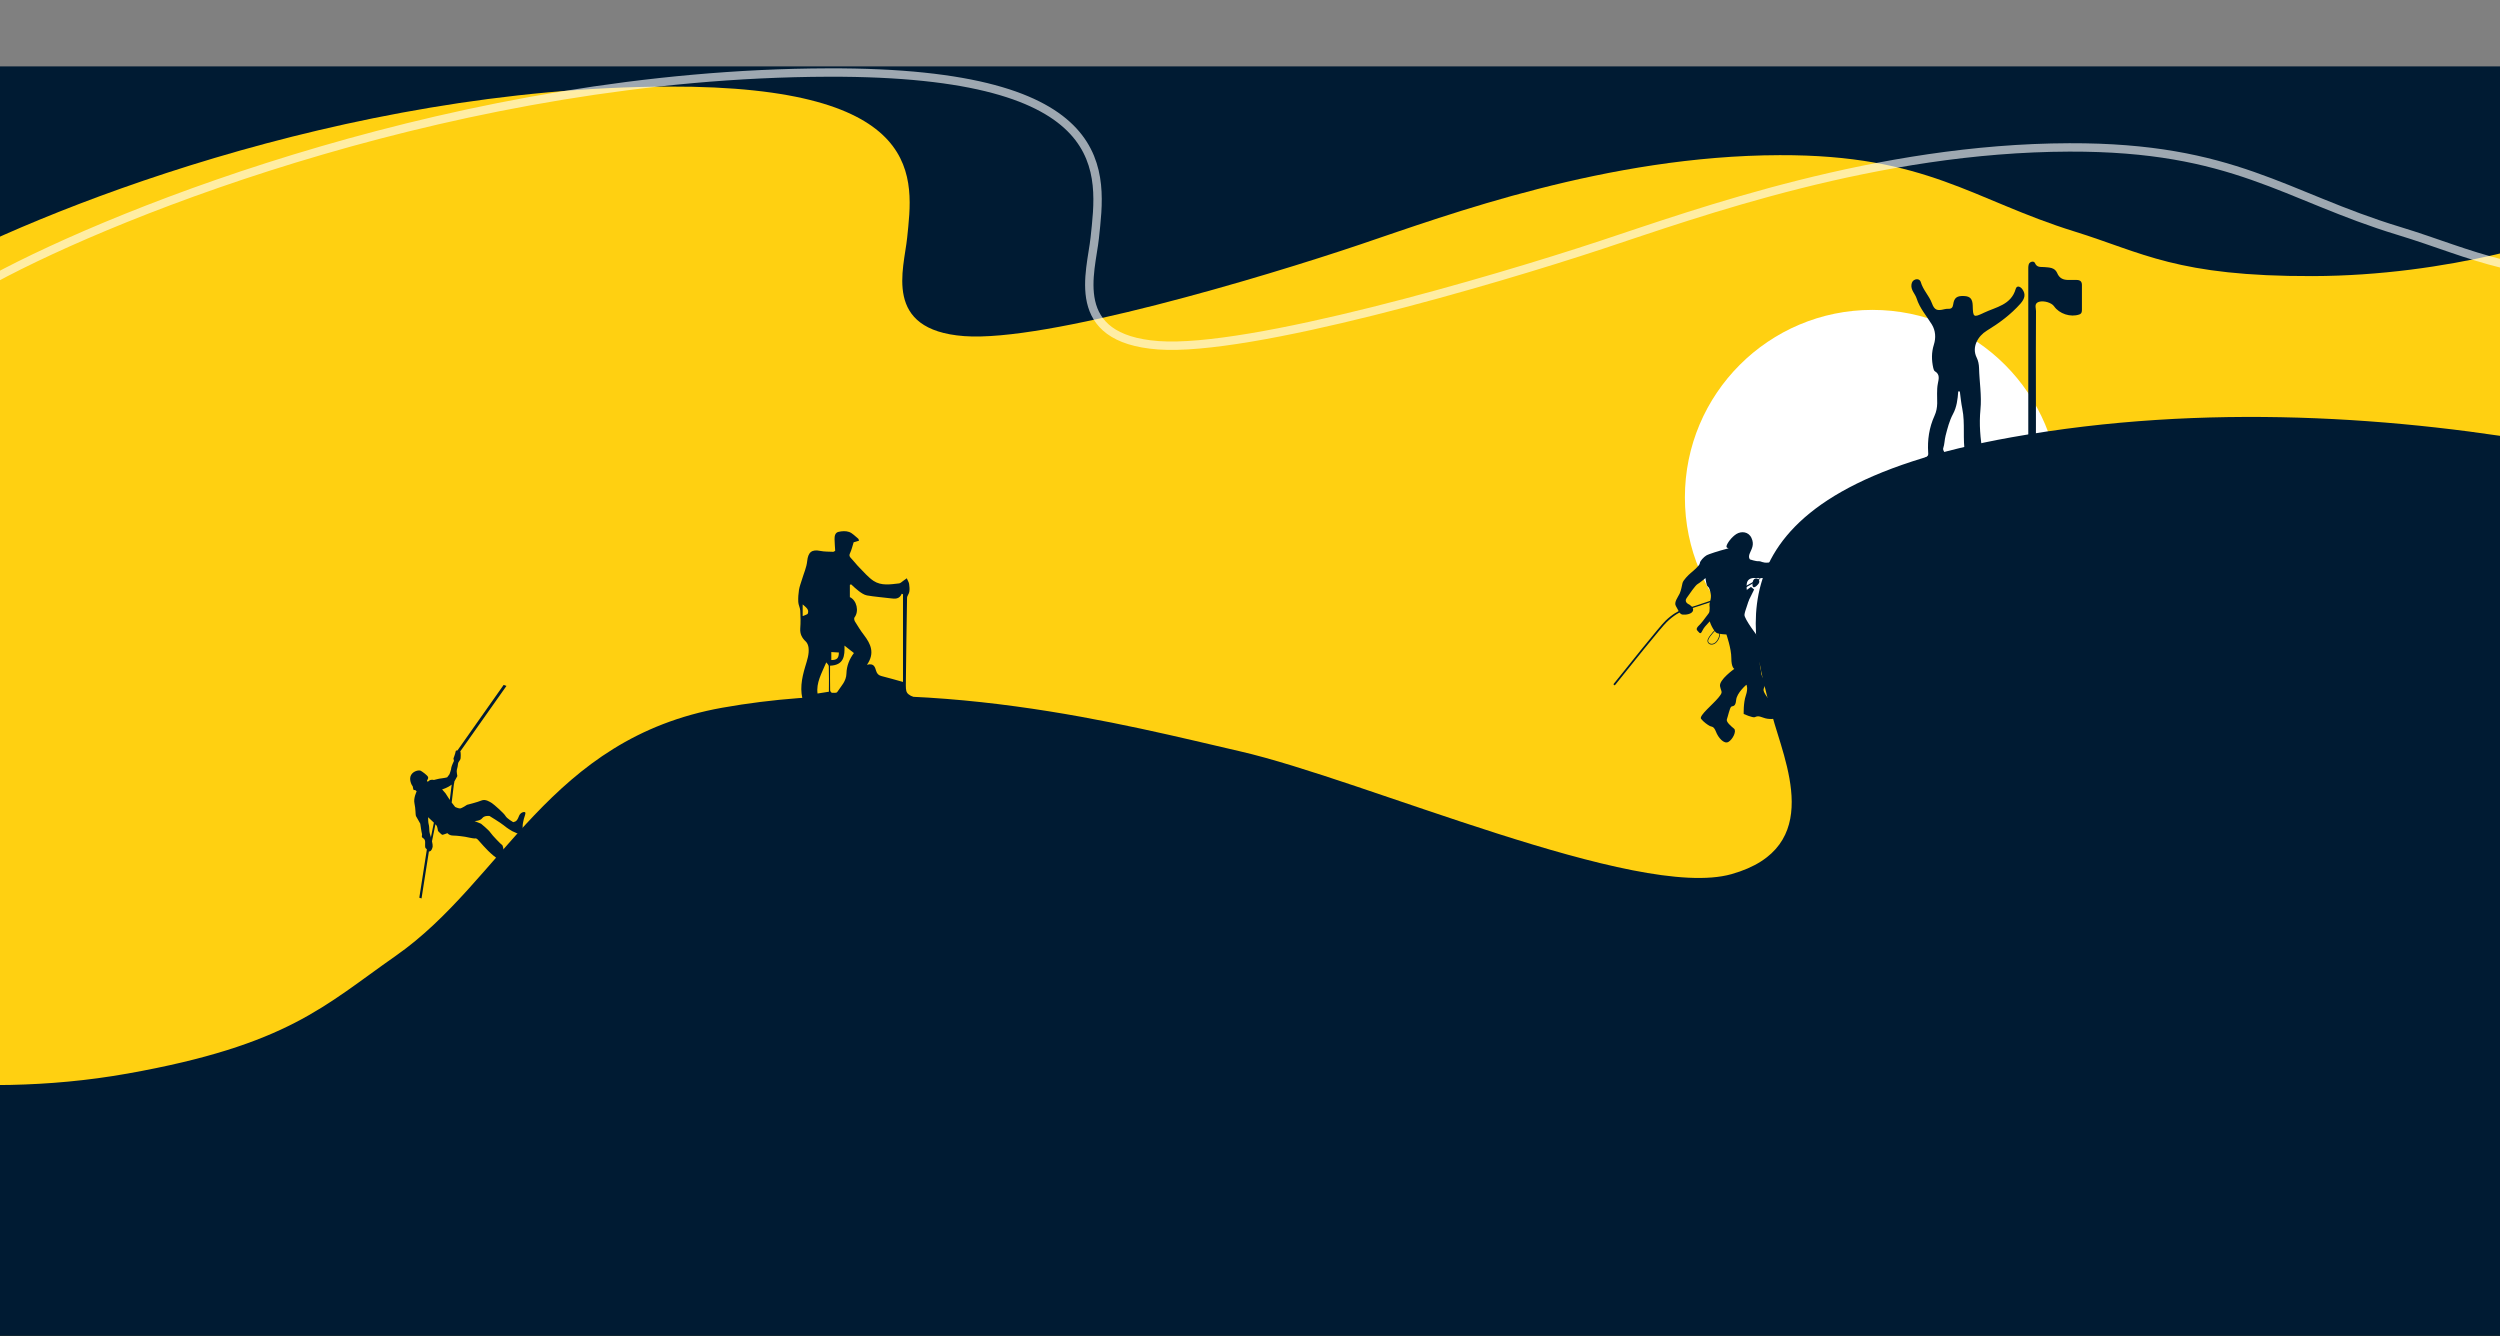 <svg width="1920" height="1026" viewBox="0 0 1920 1026" fill="none" xmlns="http://www.w3.org/2000/svg">
<rect x="0" y="0" width="1920" height="1026" fill="#808080" stroke="none"/>
<rect width="1920" height="975" transform="translate(0 51)" fill="#001B33"/>
<g clip-path="url(#clip0_812_1330)">
<path d="M513.537 66.487C262.83 67.243 26.339 163.44 -60.568 211.444L-56.368 1604.81L2006.74 1598.59L2002.43 168.396C1970.56 182.815 1880.69 211.731 1776.23 212.046C1671.77 212.361 1645.6 194.025 1593.32 177.814C1514.9 153.497 1479.97 118.819 1366.8 119.16C1234.49 119.559 1112.14 164.941 1044.92 187.651C969.551 213.114 803.141 262.858 740.45 258.136C677.758 253.415 694.262 206.607 696.696 182.563C701.193 138.144 713.755 65.883 513.537 66.487Z" fill="#FFD011"/>
<path d="M315.751 595.131C317.609 591.976 321.882 591.234 323.182 591.976C324.483 592.718 328.384 595.502 328.756 596.801C329.128 598.1 328.013 599.214 328.013 599.214C328.013 599.214 327.827 601.255 329.313 599.77C330.8 598.286 333.215 599.028 333.215 599.028L336.188 598.286C336.188 598.286 338.603 597.729 339.532 597.729C340.461 597.729 343.434 596.987 343.434 596.987C343.434 596.987 344.734 595.316 345.106 594.76C345.477 594.203 346.406 590.862 346.406 590.862C346.406 590.862 346.406 590.862 346.592 589.563C346.778 588.264 348.636 584.367 348.636 584.367L348.264 582.511C348.264 582.511 349.75 578.614 349.936 577.129C350.011 576.461 350.642 576.276 351.311 576.35L386.814 526L388.969 526.779L353.466 577.092C353.28 576.907 353.949 577.241 353.466 577.092C354.024 577.649 353.838 581.917 353.652 582.845C353.466 583.773 351.794 585.443 351.794 586.371C351.794 587.299 351.237 590.083 350.865 591.196C350.494 592.31 351.237 596.022 351.237 596.022C351.237 596.022 351.237 596.022 349.007 600.104C348.784 600.513 348.97 601.54 348.636 601.911L346.889 616.349L349.565 619.776C349.565 619.776 351.98 620.89 353.28 620.89C354.581 620.89 358.668 618.106 358.668 618.106C358.668 618.106 366.843 616.064 369.816 614.765C372.789 613.466 376.319 615.879 377.805 616.807C379.291 617.735 387.094 624.601 388.209 626.643C389.324 628.684 394.154 631.431 394.154 631.431C394.154 631.431 396.198 630.911 396.57 630.354C396.941 629.797 397.499 629.612 398.613 626.643C399.728 623.673 403.072 623.117 403.444 624.044C403.816 624.972 402.515 627.942 402.329 628.87C402.143 629.797 401.4 632.767 401.4 634.066C401.4 635.365 401.4 639.262 401.4 639.262C400.286 640.932 397.127 640.004 397.127 640.004C397.127 640.004 394.154 638.705 393.411 638.334C392.668 637.963 389.324 635.922 386.909 633.88C384.493 631.876 375.947 626.68 375.947 626.68C375.947 626.68 372.045 626.123 370.373 628.35C368.701 630.577 364.428 630.577 364.428 630.577L369.444 632.618C369.444 632.618 375.39 637.443 376.69 639.485C377.991 641.526 385.051 648.764 385.608 648.949C386.165 649.135 386.723 652.476 386.723 652.476C386.723 652.476 388.581 654.888 388.952 655.63C389.324 656.373 393.969 661.569 393.969 661.569L396.384 662.311C396.384 662.311 396.384 662.311 398.799 661.198C401.215 660.084 404.745 661.755 404.93 662.682C405.116 663.61 404.93 662.682 404.373 663.054C403.816 663.425 399.542 666.58 398.428 666.951C397.313 667.322 395.827 668.25 393.04 668.992C390.253 669.735 388.395 665.837 388.395 665.837C388.395 665.837 385.422 662.868 384.122 661.383C382.821 659.899 384.122 661.383 378.734 656.929C373.346 652.476 368.33 646.166 367.029 644.867C365.728 643.568 365.171 643.939 364.242 643.939C363.313 643.939 357.182 642.64 357.182 642.64C357.182 642.64 351.237 641.712 348.078 641.712C344.92 641.712 343.619 639.856 343.619 639.856C343.619 639.856 340.275 641.155 339.718 641.155C339.16 641.155 336.374 638.186 336.374 638.186C336.374 638.186 336.002 635.402 335.445 634.288C335.333 634.029 334.924 633.583 334.404 633.027L331.766 646.091C332.137 647.725 332.398 649.358 332.286 650.063C332.1 651.362 331.543 653.218 330.242 653.775C329.759 653.997 329.865 654.146 329.419 653.775L323.734 690L322.03 689.443L327.827 652.327C327.53 651.956 327.27 651.659 327.047 651.548C326.304 651.176 326.489 648.949 326.489 648.022C326.489 647.094 326.861 644.867 325.003 643.753C323.145 642.64 324.446 641.526 324.074 640.413C323.703 639.299 322.774 632.618 322.774 632.618L321.845 630.948C321.845 630.948 319.801 627.422 319.429 626.68C319.058 625.937 319.244 621.112 318.315 617.029C317.386 612.947 319.987 607.825 319.987 607.825C319.987 607.825 318.872 606.266 318.129 606.822C317.386 607.379 317.014 604.039 317.014 604.039C315.937 602.74 313.893 598.286 315.751 595.131ZM339.532 606.266L342.133 609.235L345.44 614.357L346.889 602.554C343.917 605.041 339.532 606.266 339.532 606.266ZM333.215 631.803C331.246 629.836 328.793 627.608 328.793 627.608C328.793 627.608 328.793 631.69 329.165 632.804C329.536 633.917 329.722 636.33 329.722 637.629C329.722 638.928 330.28 641.155 330.837 642.64C330.911 642.899 330.763 642.975 330.874 643.346L333.215 631.803Z" fill="#001B33"/>
<circle cx="1438" cy="382" r="144" fill="white"/>
<g clip-path="url(#clip1_812_1330)">
<g clip-path="url(#clip2_812_1330)">
<path d="M704.223 536.554C706.574 537.587 708.925 538.621 711 540H617.288C613.83 530.35 615.697 521.044 618.395 512.015C619.847 507.121 621.576 502.433 620.954 497.333C620.746 495.678 619.985 493.748 618.879 492.714C615.905 489.957 614.314 486.924 614.591 482.72C614.937 478.17 614.868 473.552 614.591 468.934C614.453 466.659 613.139 464.522 613.069 462.248C612.931 459.146 613.139 456.044 613.623 453.011C614.038 450.392 615.075 447.841 615.836 445.291C617.219 440.535 619.432 435.848 619.916 430.954C620.608 424.267 623.305 421.717 629.944 423.096C633.126 423.716 636.515 423.647 639.834 423.785C640.526 423.785 641.218 423.096 641.425 422.958C641.218 419.718 641.01 416.892 640.941 414.135C640.872 411.722 641.356 409.103 643.915 408.483C646.543 407.862 649.655 407.655 652.145 408.551C654.773 409.516 656.848 411.929 659.13 413.721C659.407 413.928 659.476 414.479 659.753 415.238C658.093 415.72 656.64 416.203 655.603 416.478C654.635 419.511 654.012 422.337 652.837 424.819C651.799 426.956 652.767 427.852 654.081 429.23C656.087 431.298 657.816 433.711 659.822 435.71C663.418 439.294 666.738 443.361 670.887 446.118C676.835 450.047 683.889 448.806 690.529 448.048C691.635 447.91 692.604 446.807 693.641 446.118C694.609 445.429 695.508 444.739 696.407 444.119C697.237 446.118 698.067 447.29 698.206 448.531C698.482 450.461 698.69 452.528 698.344 454.458C698.136 456.113 696.615 457.629 696.615 459.146C696.2 480.514 695.992 501.882 695.716 523.25C695.578 532.693 695.508 532.693 704.223 536.554ZM616.458 464.178V473.138C618.118 472.38 620.055 472.036 620.4 471.208C621.576 468.107 619.086 466.521 616.458 464.178ZM636.515 511.67C636.515 510.705 635.27 509.671 634.578 508.706C630.913 517.253 626.763 524.422 627.87 532.625C630.567 532.211 633.195 531.797 636.584 531.246C636.653 524.904 636.722 518.287 636.515 511.67ZM638.451 500.779V506.914C642.808 506.914 644.192 505.535 644.261 501.124C642.462 501.055 640.664 500.917 638.451 500.779ZM648.549 495.816C648.825 503.605 648.272 510.843 637.483 511.256C637.483 517.667 637.414 523.939 637.552 530.212C637.552 530.901 638.451 532.073 639.004 532.073C640.388 532.142 642.532 532.28 643.016 531.453C645.851 527.041 649.932 523.319 650.07 517.253C650.208 511.463 652.352 506.087 655.81 501.537C653.459 499.607 651.315 497.953 648.549 495.816ZM693.503 456.389C693.157 456.251 692.811 456.113 692.534 455.975C690.736 460.317 687.347 459.973 683.751 459.49C677.803 458.732 671.786 458.319 665.839 457.285C663.626 456.871 661.551 455.424 659.683 454.045C657.539 452.46 655.603 450.53 653.597 448.737C653.321 448.875 653.044 449.082 652.698 449.22V458.594C657.954 461.007 659.96 469.485 656.225 474.241C655.81 474.793 656.087 476.378 656.502 477.136C658.715 480.721 660.928 484.374 663.556 487.751C668.743 494.575 672.063 501.537 665.839 510.567C671.302 509.051 671.994 512.428 672.893 515.323C673.585 517.529 674.829 518.701 677.112 519.252C682.437 520.562 687.693 522.147 693.503 523.733V456.389Z" fill="#001B33"/>
</g>
<path d="M1545.1 335.785C1840.45 283.143 2144.89 376.422 2260.19 429.642L2512.78 1846.9L82.249 2280.09L-180.18 807.682C-138.754 822.429 -25.135 846.44 97.93 824.506C220.995 802.572 249 772.5 304.009 734.031C386.712 676.195 421.492 567.273 554.813 543.511C710.695 515.728 867.006 557.422 952.285 577C1047.9 598.951 1257.27 691.857 1329.79 671.343C1402.32 650.828 1370.23 584.299 1360.86 548.828C1343.56 483.301 1309.22 377.825 1545.1 335.785Z" fill="#001B33"/>
<path d="M1364.8 429.401C1364.8 429.401 1362.54 431.627 1358.02 432.068C1353.58 432.501 1352.64 430.863 1350.65 431.018C1348.7 431.208 1344.02 429.658 1344.02 429.658C1344.02 429.658 1342.4 428.321 1343.84 424.917C1345.27 421.512 1347.48 418.308 1345.18 413.262C1342.95 408.209 1337.37 407.77 1333.58 410.106C1329.84 412.477 1326.51 417.049 1325.95 419.385C1325.43 421.678 1330.07 420.478 1325.43 421.678C1320.79 422.878 1312.27 425.478 1310.38 426.646C1308.49 427.814 1305.52 430.895 1305.46 432.632C1305.39 434.369 1300.07 438.742 1298.44 440.121C1296.8 441.5 1292.75 445.474 1292.18 447.732C1291.61 449.99 1291.19 453.296 1289.95 455.933C1288.71 458.571 1285.34 462.676 1287.11 465.493C1288.88 468.309 1289.72 471.727 1292.27 472.03C1294.77 472.297 1299.5 471.6 1300.23 468.972C1301 466.38 1297.25 464.228 1297.25 464.228C1297.25 464.228 1293.12 462.625 1295.28 459.386C1297.49 456.182 1302.1 449.439 1303.75 448.571C1305.43 447.659 1309.82 443.966 1309.82 443.966C1309.82 443.966 1310.36 449.42 1311.47 450.335C1312.54 451.214 1313.05 452.068 1313.82 455.926C1314.64 459.819 1312.48 463.491 1312.92 465.217C1313.32 466.909 1312.64 470.004 1312.56 474.023C1312.48 478.043 1316.37 484.9 1318.25 486.014C1320.09 487.094 1325.89 487.276 1325.89 487.276C1325.89 487.276 1329.7 498.152 1329.66 505.432C1329.63 512.712 1331.96 513.703 1331.96 513.703C1331.96 513.703 1320.01 522.146 1320.99 527.044C1321.98 531.943 1323.66 531.031 1319.62 535.949C1315.58 540.866 1304.68 549.677 1306.4 552.026C1308.12 554.375 1311.92 556.994 1313.2 557.617C1314.48 558.239 1316.09 557.414 1317.87 561.96C1319.57 566.513 1324.05 571.701 1327.41 569.8C1330.76 567.9 1333.9 561.38 1331.72 559.586C1329.54 557.793 1325.43 554.418 1326.26 552.371C1327.04 550.289 1328.43 543.624 1329.57 542.766C1330.7 541.908 1332.87 543.191 1333.36 537.638C1333.84 532.085 1341.25 525.855 1341.25 525.855C1341.25 525.855 1342.76 528.461 1340.8 534.158C1338.84 539.856 1339.16 548.36 1339.16 548.36C1339.16 548.36 1346.23 551.446 1347.7 550.792C1349.13 550.18 1350.09 549.535 1354.26 551.174C1358.39 552.777 1363.38 552.291 1365.77 551.035C1368.17 549.778 1369.99 543.111 1368.63 541.985C1367.26 540.86 1364.15 539.669 1361 538.442C1357.9 537.25 1354.92 532.506 1354.43 530.312C1353.94 528.118 1357.62 524.259 1355.95 522.888C1354.32 521.552 1352.51 518.7 1352.57 516.453C1352.62 514.206 1350.42 510.173 1352.38 505.616C1354.33 501.06 1356.13 496.086 1353 492.655C1349.91 489.181 1339.5 475.172 1339.75 472.158C1339.97 469.109 1343.06 462.553 1342.91 460.562C1342.72 458.614 1340.91 452.97 1341.49 448.429C1342.03 443.854 1346.3 443.713 1348.84 443.937C1351.34 444.204 1369.62 443.68 1372.08 440.687C1374.54 437.694 1364.8 429.401 1364.8 429.401Z" fill="#001B33"/>
<g clip-path="url(#clip3_812_1330)">
<path d="M1027.88 768.801L1027.49 768.407C1028.02 767.843 1081.7 711.715 1118.29 672.277C1140.32 648.536 1188.64 588.289 1227.5 539.898C1253.84 507.085 1274.59 481.148 1279.01 476.823C1289.43 466.683 1298.88 465.982 1299.66 465.984C1300.89 465.629 1328.06 457.079 1337.27 451.972C1346.64 446.772 1352.08 443.738 1352.16 443.731L1352.48 444.211C1352.45 444.254 1347.15 447.641 1337.75 452.884C1328.31 458.092 1300.26 466.845 1299.95 466.954L1299.87 466.961C1299.8 466.969 1290.61 467.438 1280.01 477.793C1275.63 482.074 1254.84 507.976 1228.54 540.825C1189.72 589.251 1140.76 648.966 1118.68 672.672C1082.05 712.074 1028.42 768.238 1027.88 768.801Z" fill="#001B33"/>
</g>
<path d="M1346.56 445.575C1345.93 446.777 1345.41 450.289 1346.61 450.919C1347.81 451.549 1350.31 448.946 1350.9 447.786C1351.53 446.584 1351.04 445.099 1349.8 444.512C1348.64 443.917 1347.19 444.373 1346.56 445.575Z" fill="#001B33"/>
<path d="M1347.18 452.751L1342.65 461.925L1337.09 468.681L1329.05 462.071L1344.74 450.747L1347.18 452.751Z" fill="#001B33"/>
<path d="M1312.33 494.261C1311.43 493.523 1311.12 492.334 1311.52 491.155C1312.66 487.937 1317.87 482.905 1318.05 482.691L1318.44 483.086C1318.4 483.128 1313.12 488.245 1312.01 491.343C1311.6 492.444 1312.02 493.505 1312.98 494.08C1314.27 494.78 1316.46 494.645 1318.22 492.507C1321.24 488.83 1320.4 485.058 1320.39 484.98L1320.93 484.849C1320.95 485.004 1321.84 488.968 1318.64 492.859C1316.68 495.254 1314.17 495.419 1312.72 494.578C1312.59 494.472 1312.46 494.367 1312.33 494.261Z" fill="#001B33"/>
<path d="M1314.26 468.901C1312.83 469.513 1308.47 476.821 1305.08 480.061C1301.74 483.259 1303.3 483.894 1304.45 485.275C1305.61 486.657 1306.27 486.986 1307.7 483.858C1309.16 480.687 1315.63 474.825 1315.63 474.825L1314.26 468.901Z" fill="#001B33"/>
</g>
<g clip-path="url(#clip4_812_1330)">
<path d="M1471.95 229.173C1470.8 225.549 1467.42 222.83 1468 218.547C1468.25 216.652 1469.15 215.169 1471.13 214.592C1473.11 214.098 1474.67 215.004 1475.17 216.652C1476.9 222.748 1481.59 227.114 1483.74 232.963C1485.63 238.153 1487.77 238.894 1493.21 237.494C1494.28 237.247 1495.35 237.082 1496.42 237.164C1498.81 237.247 1499.72 236.093 1500.05 233.787C1500.79 228.597 1503.02 227.032 1508.62 227.361C1513.15 227.608 1514.88 229.668 1515.04 234.61C1515.29 243.672 1515.54 244.084 1523.61 240.212C1532.92 235.764 1544.54 234.281 1548.08 221.842C1548.91 219.041 1551.63 219.947 1553.19 222.171C1555.75 225.796 1555.33 229.091 1551.63 233.292C1544.21 241.613 1535.31 248.203 1525.84 253.969C1519.08 258.088 1514.06 266.573 1518.09 274.646C1519.33 277.118 1519.82 279.919 1519.91 282.637C1520.15 293.264 1522.05 303.809 1520.98 314.6C1519.91 325.639 1520.81 336.76 1522.79 347.799C1523.12 349.858 1524.19 350.929 1525.76 351.918C1525.84 352 1526 352.082 1526.09 352.082H1507.22V351.753C1507.47 351.753 1507.71 351.753 1508.04 351.506C1509.11 350.929 1509.52 349.858 1509.28 348.705C1507.14 337.172 1509.36 325.392 1507.05 313.941C1506.15 309.575 1505.73 305.127 1505.16 300.678L1503.92 300.596C1503.51 306.609 1502.77 312.705 1499.89 317.978C1497.08 323.25 1495.68 328.934 1494.2 334.618C1493.38 337.831 1493.46 341.126 1492.39 344.256C1491.65 346.398 1496.18 351.094 1497.66 351.423L1493.95 351.918H1477.72C1479.21 351.176 1480.44 350.352 1480.69 349.693C1480.94 349.117 1480.94 348.375 1480.85 347.716C1480.19 337.831 1481.59 328.357 1485.71 319.296C1487.11 316.248 1487.69 313.117 1487.77 309.74C1487.86 304.715 1487.28 299.607 1488.27 294.582C1488.93 291.122 1490.08 287.498 1485.96 285.109C1485.3 284.697 1484.97 283.461 1484.73 282.555C1483.41 276.541 1483.32 270.692 1485.22 264.679C1486.87 259.489 1486.54 253.887 1483.65 249.191C1479.62 242.601 1474.34 236.752 1471.95 229.173Z" fill="#001B33"/>
<path d="M1596.86 241.53C1590.18 243.837 1581.53 241.036 1577.5 235.187C1575.6 232.469 1569.67 230.656 1565.88 231.81C1562.01 233.045 1563.65 236.423 1563.65 238.812C1563.49 258.171 1563.57 277.53 1563.57 296.889C1563.57 315.259 1563.65 333.63 1563.57 351.918H1557.72C1557.72 328.44 1557.72 304.879 1557.72 281.402C1557.72 256.853 1557.72 232.304 1557.72 207.673C1557.72 206.19 1557.64 204.625 1558.05 203.142C1558.63 200.918 1562.01 200.094 1562.83 201.989C1564.4 205.696 1567.28 204.872 1570 205.119C1573.79 205.448 1578.07 205.366 1579.89 209.65C1581.62 213.851 1584.66 215.004 1588.62 215.004C1590.68 215.004 1592.74 215.004 1594.8 215.004C1597.43 215.004 1598.92 216.075 1598.92 218.876C1598.92 225.219 1598.92 231.48 1598.92 237.823C1598.92 239.471 1598.75 240.871 1596.86 241.53Z" fill="#001B33"/>
</g>
</g>
<g clip-path="url(#clip5_812_1330)">
<path d="M-5.046 214.196C92.028 161.716 356.184 56.547 636.211 55.703C859.844 55.029 845.808 134.017 840.782 182.571C838.061 208.853 819.624 260.02 889.647 265.176C959.67 270.333 1145.54 215.946 1229.73 188.108C1304.81 163.279 1441.47 113.663 1589.26 113.217C1715.66 112.836 1754.67 150.74 1842.26 177.315C1900.65 195.032 1929.88 215.073 2046.56 214.721C2163.24 214.369 2263.62 182.755 2299.22 166.991" stroke="white" stroke-opacity="0.62" stroke-width="6.447"/>
</g>
<defs>
<clipPath id="clip0_812_1330">
<rect width="1920" height="1026" fill="white"/>
</clipPath>
<clipPath id="clip1_812_1330">
<rect width="1920" height="2149" fill="white" transform="translate(0 306)"/>
</clipPath>
<clipPath id="clip2_812_1330">
<rect width="98" height="132" fill="white" transform="translate(613 408)"/>
</clipPath>
<clipPath id="clip3_812_1330">
<rect width="44.675" height="135.422" fill="white" transform="translate(1318.01 415.097) rotate(39.43)"/>
</clipPath>
<clipPath id="clip4_812_1330">
<rect width="131" height="151" fill="white" transform="translate(1468 201)"/>
</clipPath>
<clipPath id="clip5_812_1330">
<rect width="1920" height="259" fill="white" transform="matrix(-1 0 0 1 1920 21)"/>
</clipPath>
</defs>
</svg>
